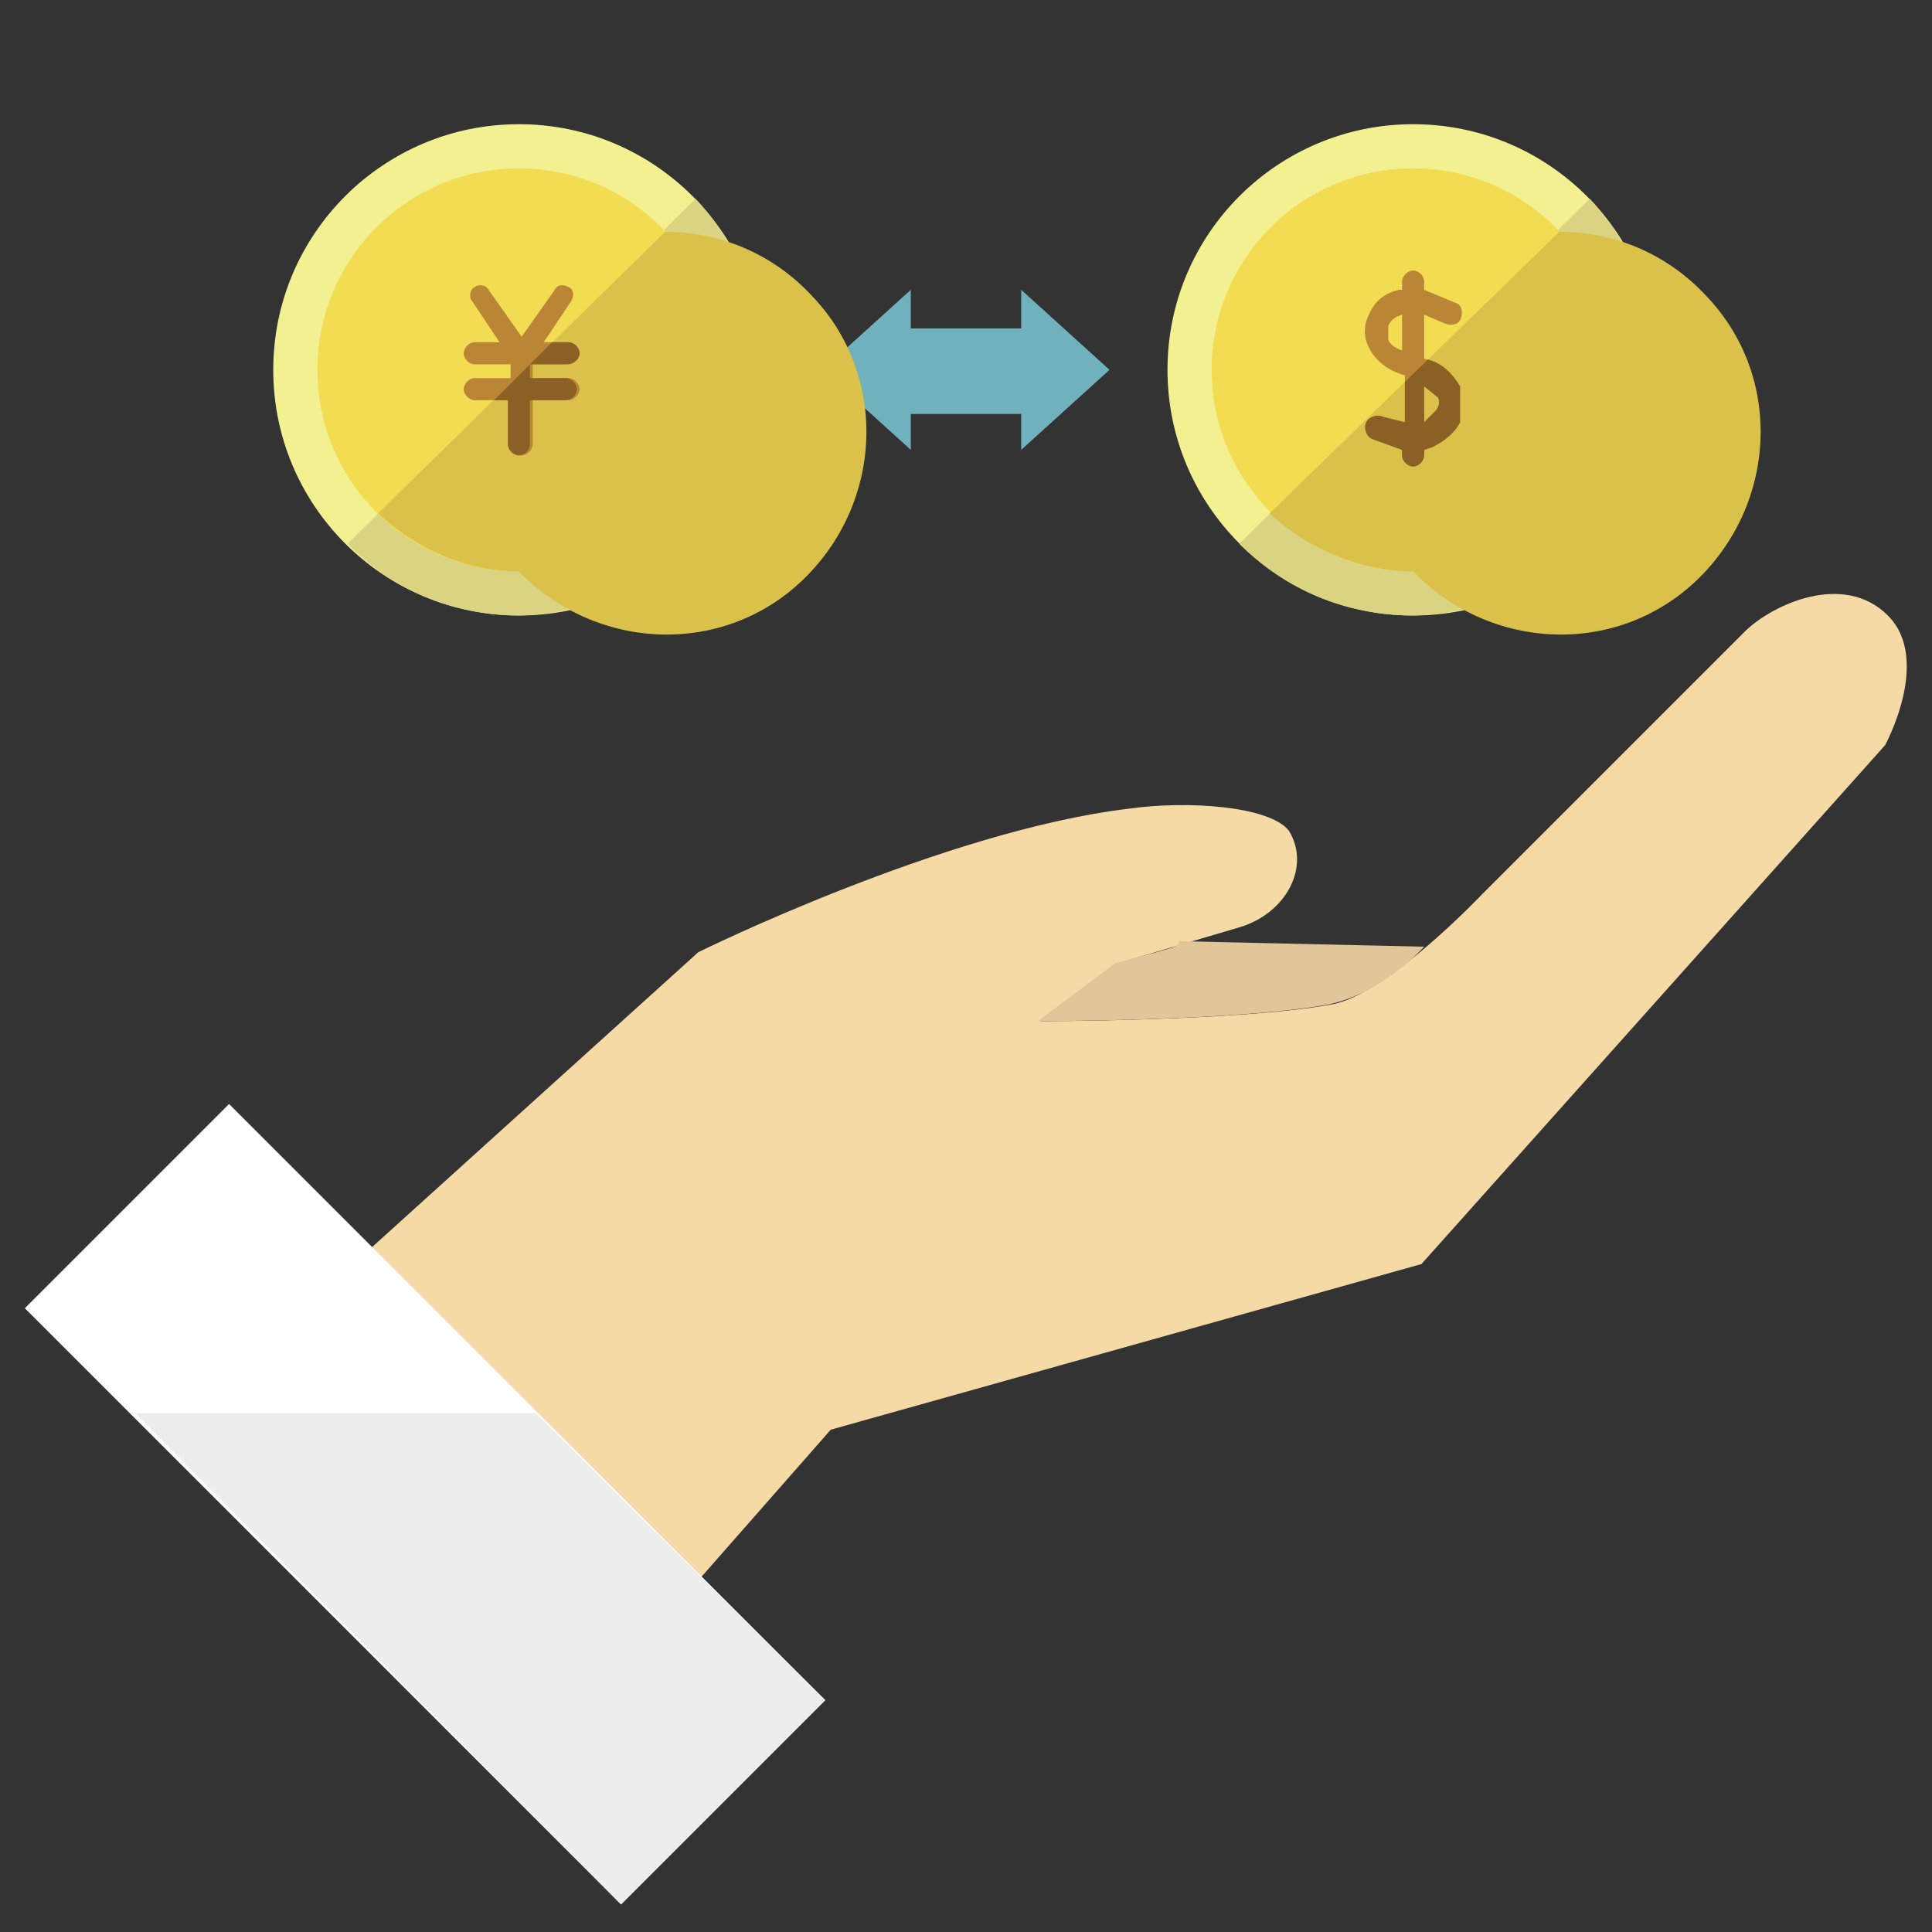 <?xml version="1.0" encoding="utf-8"?>
<!-- Generator: Adobe Illustrator 22.1.0, SVG Export Plug-In . SVG Version: 6.00 Build 0)  -->
<svg version="1.1" id="レイヤー_1" xmlns="http://www.w3.org/2000/svg" xmlns:xlink="http://www.w3.org/1999/xlink" x="0px"
	 y="0px" viewBox="0 0 70 70" style="enable-background:new 0 0 70 70;" xml:space="preserve">
<rect x="0" y="0" width="70" height="70" fill="#333333" stroke="none"/>
<style type="text/css">
	.st0{fill:#6FB1BC;}
	.st1{fill:#F3F092;}
	.st2{fill:none;}
	.st3{fill:#DAD381;}
	.st4{fill:#F2DC52;}
	.st5{fill:#D9C14A;}
	.st6{fill:#BB8536;}
	.st7{clip-path:url(#SVGID_4_);fill:#8B6025;}
	.st8{fill:#8B6025;}
	.st9{fill:#F6DAA6;}
	.st10{fill:#E1C69A;}
	.st11{fill:#FFFFFF;}
	.st12{fill:#EDEDEC;}
</style>
<g id="レイヤー_1_1_">
	<g>
		<defs>
			<rect id="SVGID_1_" x="-467.5" y="13.4" width="226" height="335.3"/>
		</defs>
		<clipPath id="SVGID_2_">
			<use xlink:href="#SVGID_1_"  style="overflow:visible;"/>
		</clipPath>
	</g>
	<path class="st0" d="M31.8,15v-3.1h6.3V15H31.8z"/>
	<path class="st0" d="M40.2,13.4L37,10.5v5.8L40.2,13.4z M29.8,13.4l3.2,2.9v-5.8L29.8,13.4z"/>
	<circle class="st1" cx="51.2" cy="13.4" r="8.9"/>
	<path class="st2" d="M44.9,19.7L57.5,7.2C54,3.7,48.3,3.8,44.8,7.3c-1.6,1.6-2.5,3.8-2.6,6.1C42.3,15.8,43.3,18,44.9,19.7z"/>
	<path class="st3" d="M51.2,22.3c5-0.1,8.9-4.2,8.8-9.2c-0.1-2.2-0.9-4.3-2.4-5.9L44.9,19.7C46.6,21.4,48.8,22.3,51.2,22.3z"/>
	<circle class="st4" cx="51.2" cy="13.4" r="7.3"/>
	<path class="st5" d="M51.2,20.7c2.8,2.9,7.4,3.1,10.3,0.3s3.1-7.4,0.3-10.3c-1.4-1.5-3.3-2.3-5.3-2.3L46,18.6
		C47.4,19.9,49.3,20.7,51.2,20.7z"/>
	<path class="st6" d="M52.9,14c-0.3-0.5-0.7-0.9-1.3-1v-1.6l0.7,0.3c0.2,0.1,0.5,0.1,0.6-0.1c0.1-0.2,0.1-0.5-0.1-0.6l-1.2-0.5v-0.3
		c0-0.2-0.2-0.4-0.4-0.4s-0.4,0.2-0.4,0.4v0.3h-0.1c-0.5,0.1-0.9,0.4-1.1,0.9c-0.2,0.4-0.2,0.8,0,1.2s0.6,0.8,1.3,1v1.7l-0.8-0.2
		c-0.2-0.1-0.5,0-0.6,0.2c-0.1,0.2,0,0.5,0.2,0.6l1.1,0.4v0.2c0,0.2,0.2,0.4,0.4,0.4s0.4-0.2,0.4-0.4v-0.2l0.3-0.1
		c0.4-0.2,0.8-0.5,1-0.9C52.9,15.3,52.9,14,52.9,14z M50.3,12.3v-0.5c0.1-0.2,0.2-0.3,0.5-0.4v1.3C50.5,12.6,50.3,12.4,50.3,12.3z
		 M52,14.9l-0.4,0.4V14l0.5,0.4C52.2,14.6,52.1,14.8,52,14.9z"/>
	<g>
		<defs>
			<path id="SVGID_3_" d="M51.2,20.7c2.8,2.9,7.4,3.1,10.3,0.3s3.1-7.4,0.3-10.3c-1.4-1.5-3.3-2.3-5.3-2.3L46,18.6
				C47.4,19.9,49.3,20.7,51.2,20.7z"/>
		</defs>
		<clipPath id="SVGID_4_">
			<use xlink:href="#SVGID_3_"  style="overflow:visible;"/>
		</clipPath>
		<path class="st7" d="M52.9,14c-0.3-0.5-0.7-0.9-1.3-1v-1.6l0.7,0.3c0.2,0.1,0.5,0.1,0.6-0.1c0.1-0.2,0.1-0.5-0.1-0.6l-1.2-0.5
			v-0.3c0-0.2-0.2-0.4-0.4-0.4s-0.4,0.2-0.4,0.4v0.3h-0.1c-0.5,0.1-0.9,0.4-1.1,0.9c-0.2,0.4-0.2,0.8,0,1.2s0.6,0.8,1.3,1v1.7
			l-0.8-0.2c-0.2-0.1-0.5,0-0.6,0.2c-0.1,0.2,0,0.5,0.2,0.6l1.1,0.4v0.2c0,0.2,0.2,0.4,0.4,0.4s0.4-0.2,0.4-0.4v-0.2l0.3-0.1
			c0.4-0.2,0.8-0.5,1-0.9C52.9,15.3,52.9,14,52.9,14z M50.3,12.3v-0.5c0.1-0.2,0.2-0.3,0.5-0.4v1.3C50.5,12.6,50.3,12.4,50.3,12.3z
			 M52,14.9l-0.4,0.4V14l0.5,0.4C52.2,14.6,52.1,14.8,52,14.9z"/>
	</g>
	<circle class="st1" cx="18.8" cy="13.4" r="8.9"/>
	<path class="st2" d="M12.6,19.7L25.2,7.2C21.7,3.7,16,3.8,12.5,7.3c-1.6,1.6-2.5,3.8-2.6,6.1C10,15.8,11,18,12.6,19.7z"/>
	<path class="st3" d="M18.8,22.3c5-0.1,8.9-4.2,8.8-9.2c-0.1-2.2-0.9-4.3-2.4-5.9L12.6,19.7C14.2,21.4,16.5,22.3,18.8,22.3z"/>
	<circle class="st4" cx="18.8" cy="13.4" r="7.3"/>
	<path class="st5" d="M18.8,20.7c2.8,2.9,7.4,3.1,10.3,0.3s3.1-7.4,0.3-10.3c-1.4-1.5-3.3-2.3-5.3-2.3L13.7,18.6
		C15.1,19.9,16.9,20.7,18.8,20.7z"/>
	<path class="st6" d="M20.6,13.7h-1.3v-0.5h1.3c0.2,0,0.4-0.2,0.4-0.4s-0.2-0.4-0.4-0.4h-0.9l1-1.5c0.1-0.2,0.1-0.4-0.1-0.5
		s-0.4-0.1-0.5,0.1l-1.2,1.7l-1.2-1.7c-0.1-0.2-0.4-0.2-0.5-0.1c-0.2,0.1-0.2,0.4-0.1,0.5l1,1.5h-0.9c-0.2,0-0.4,0.2-0.4,0.4
		s0.2,0.4,0.4,0.4h1.3v0.5h-1.3c-0.2,0-0.4,0.2-0.4,0.4s0.2,0.4,0.4,0.4h1.3v1.6c0,0.2,0.2,0.4,0.4,0.4s0.4-0.2,0.4-0.4v-1.6h1.3
		c0.2,0,0.4-0.2,0.4-0.4S20.8,13.7,20.6,13.7z"/>
	<path class="st8" d="M21,12.8c0-0.2-0.2-0.4-0.4-0.4H20l-0.8,0.8h1.3C20.8,13.2,21,13,21,12.8z M18.4,16.1c0,0.2,0.2,0.4,0.4,0.4
		s0.4-0.2,0.4-0.4v-1.6h1.3c0.2,0,0.4-0.2,0.4-0.4s-0.2-0.4-0.4-0.4h-1.3v-0.5l-1.3,1.3h0.5V16.1z"/>
	<path class="st9" d="M68.4,22.3c-1.6-1.6-4.2-0.4-5.2,0.6l-9.5,9.5c0,0-3.5,3.7-5.5,4C44.9,37,37.7,37,37.7,37l2.8-2.1l4.4-1.3
		c1.7-0.5,2.6-2.2,1.8-3.5C46,29.2,43,29,40.9,29.3c-6.7,0.8-15.6,5.2-15.6,5.2L12.8,45.8l11.5,12.6l5.8-6.6l21.4-6L68.3,27
		C68.3,27,70,23.9,68.4,22.3z"/>
	<path class="st10" d="M41.9,34.5l-1.5,0.4L37.6,37c0,0,7.2,0,10.5-0.6c2-0.4,3.5-2.1,3.5-2.1l-8.9-0.2
		C42.8,34.3,42.2,34.4,41.9,34.5z"/>
	<path class="st11" d="M8.3,40l21.6,21.6l-7.4,7.4L0.9,47.4L8.3,40z"/>
	<path class="st12" d="M22.5,69L4.9,51.2h14.5l10.5,10.4L22.5,69z"/>
</g>
</svg>
